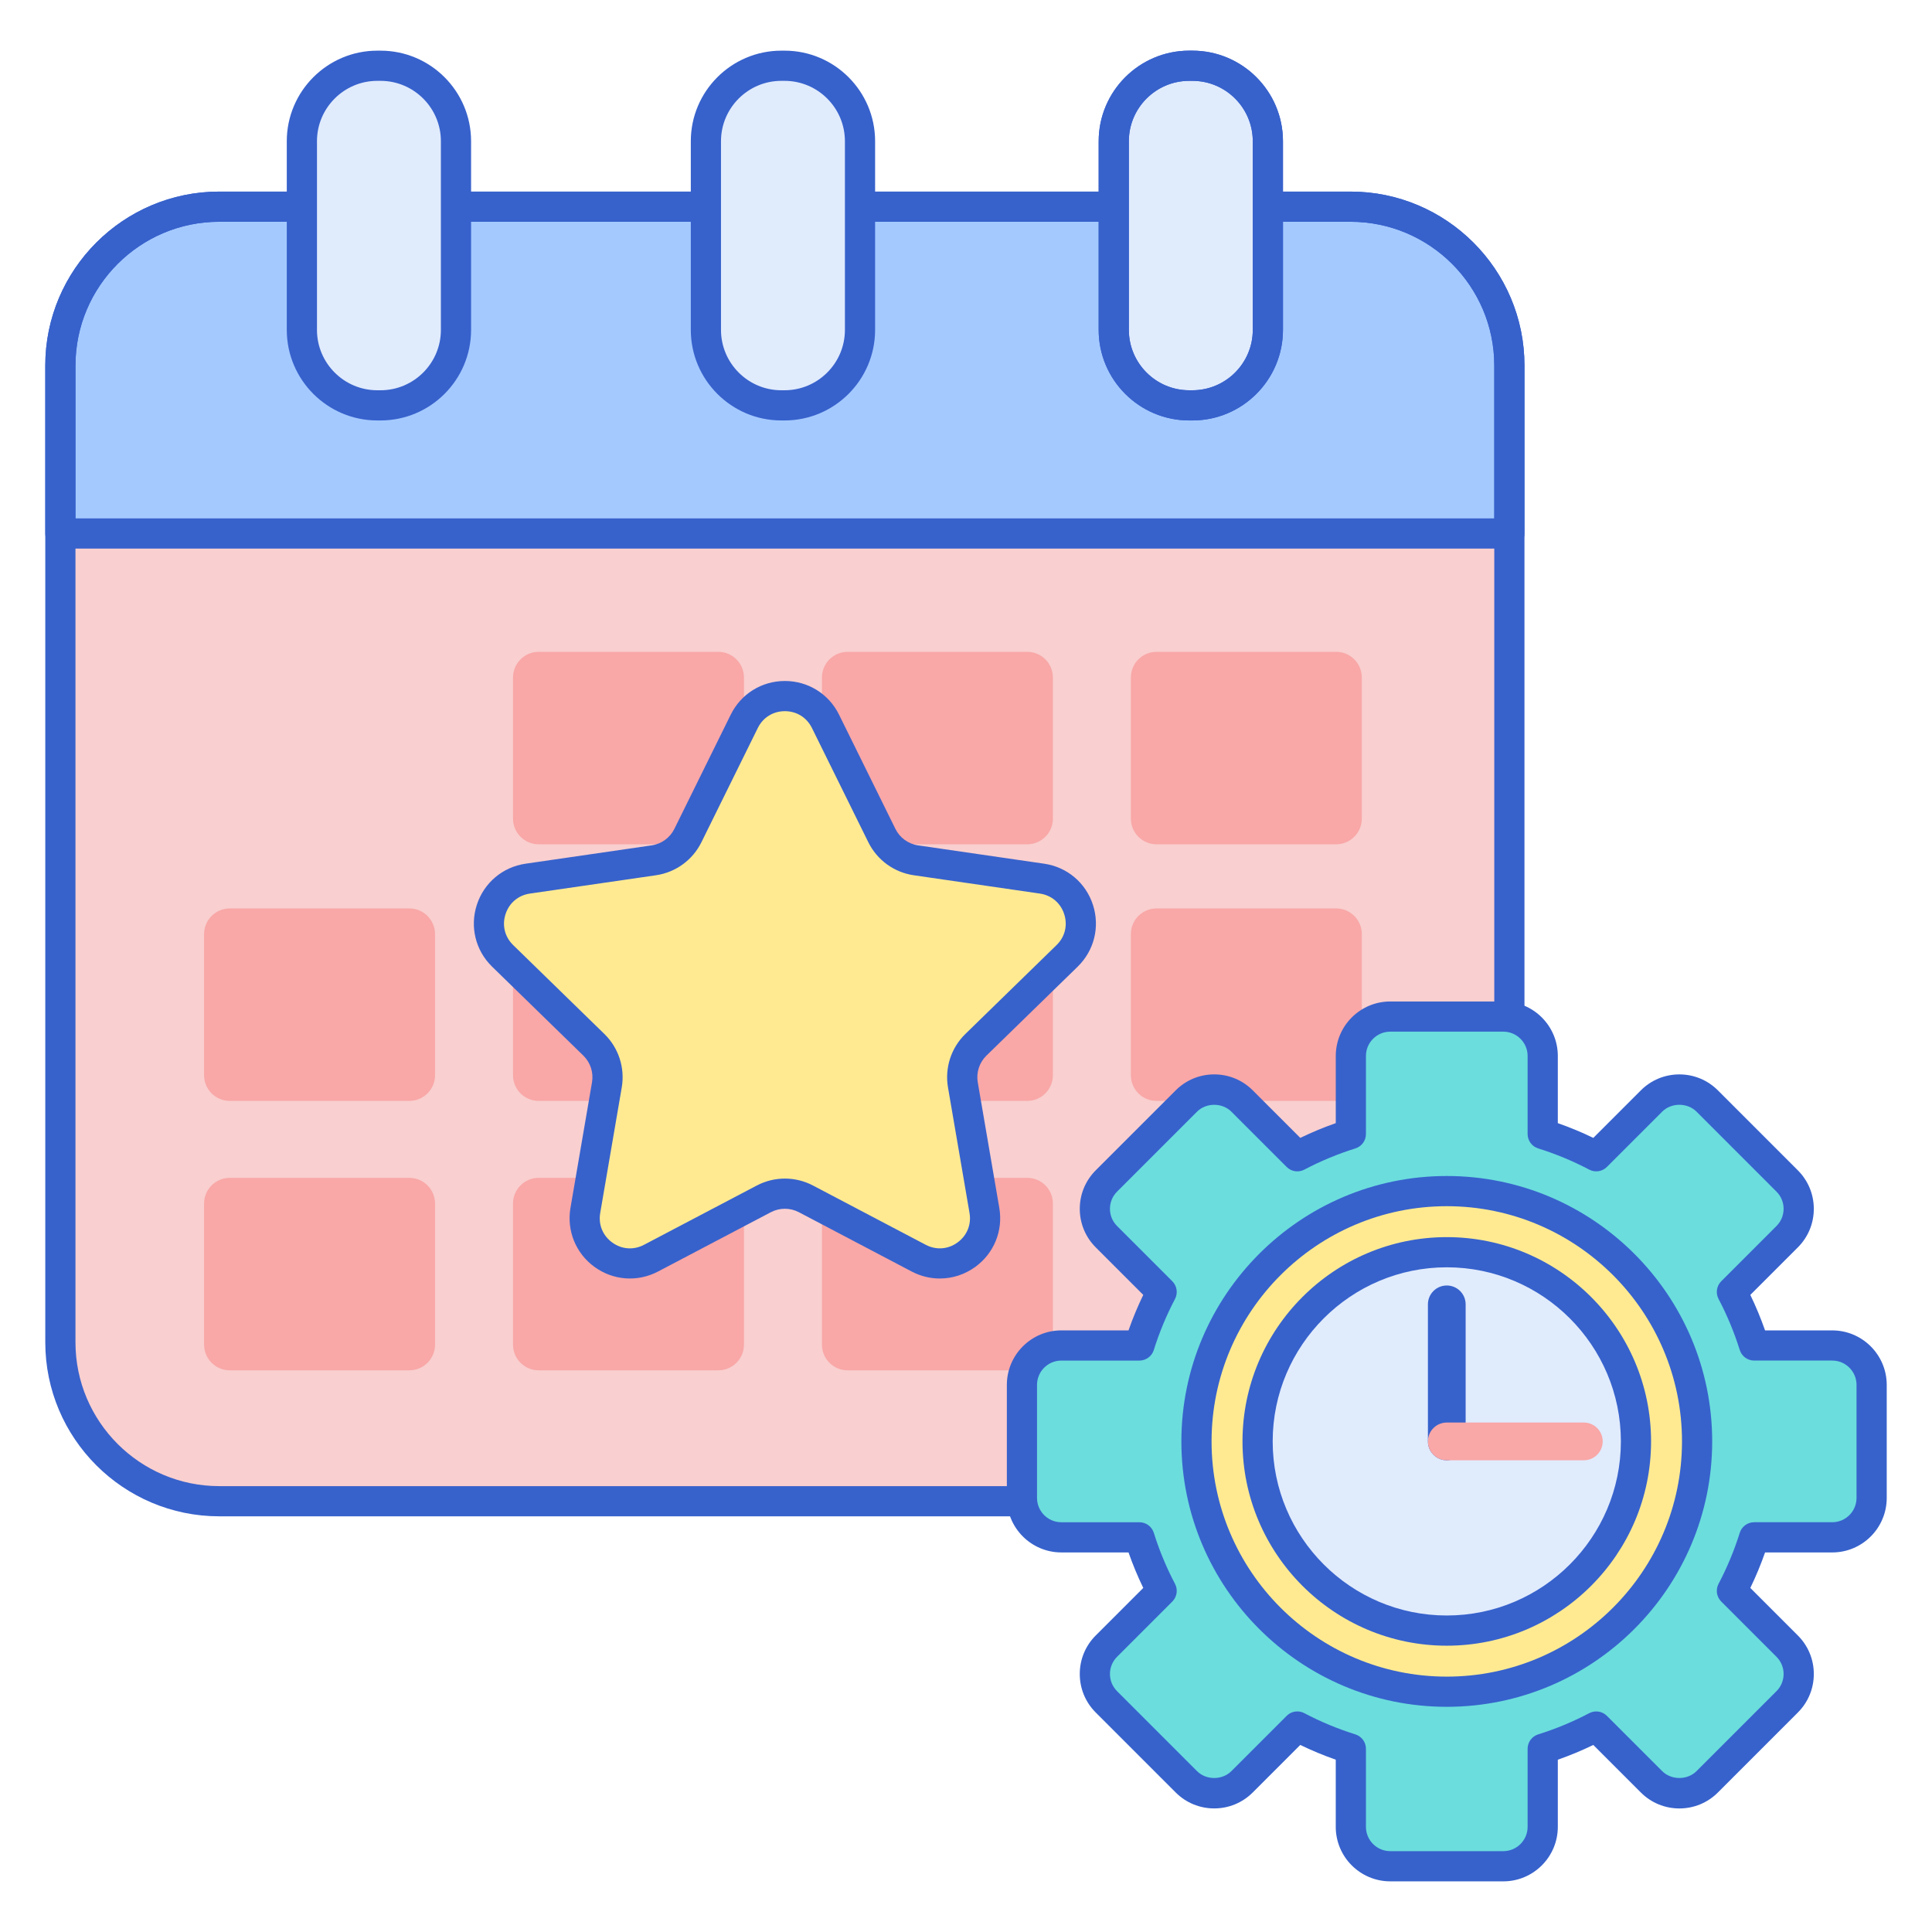 <svg id="Layer_1" enable-background="new 0 0 256 256" height="512" viewBox="0 0 256 256" width="512" xmlns="http://www.w3.org/2000/svg"><path d="m178.947 198.92h-149.894c-11.627 0-21.053-9.426-21.053-21.053v-129.43c0-11.627 9.426-21.053 21.053-21.053h149.894c11.627 0 21.053 9.426 21.053 21.053v129.429c0 11.628-9.426 21.054-21.053 21.054z" fill="#f9cfcf"/><g fill="#f9a7a7"><path d="m67.978 108.473v-18.7c0-1.878 1.522-3.4 3.4-3.4h23.8c1.878 0 3.4 1.522 3.4 3.4v18.7c0 1.878-1.522 3.4-3.4 3.4h-23.8c-1.878 0-3.4-1.522-3.4-3.4z"/><path d="m108.913 108.473v-18.7c0-1.878 1.522-3.4 3.4-3.4h23.8c1.878 0 3.4 1.522 3.4 3.4v18.7c0 1.878-1.522 3.4-3.4 3.4h-23.8c-1.878 0-3.4-1.522-3.4-3.4z"/><path d="m149.848 108.473v-18.7c0-1.878 1.522-3.4 3.4-3.4h23.8c1.878 0 3.4 1.522 3.4 3.4v18.7c0 1.878-1.522 3.4-3.4 3.4h-23.8c-1.878 0-3.4-1.522-3.4-3.4z"/><path d="m27.043 142.473v-18.7c0-1.878 1.522-3.4 3.4-3.4h23.8c1.878 0 3.4 1.522 3.4 3.4v18.7c0 1.878-1.522 3.4-3.4 3.4h-23.8c-1.878 0-3.4-1.522-3.4-3.4z"/><path d="m67.978 142.473v-18.7c0-1.878 1.522-3.4 3.4-3.4h23.8c1.878 0 3.4 1.522 3.4 3.4v18.7c0 1.878-1.522 3.4-3.4 3.4h-23.8c-1.878 0-3.4-1.522-3.4-3.4z"/><path d="m108.913 142.473v-18.7c0-1.878 1.522-3.4 3.4-3.4h23.8c1.878 0 3.4 1.522 3.4 3.4v18.7c0 1.878-1.522 3.4-3.4 3.4h-23.8c-1.878 0-3.4-1.522-3.4-3.4z"/><path d="m149.848 142.473v-18.7c0-1.878 1.522-3.4 3.4-3.4h23.8c1.878 0 3.4 1.522 3.4 3.4v18.7c0 1.878-1.522 3.4-3.4 3.4h-23.8c-1.878 0-3.4-1.522-3.4-3.4z"/><path d="m27.043 178.173v-18.7c0-1.878 1.522-3.4 3.4-3.4h23.8c1.878 0 3.4 1.522 3.4 3.4v18.7c0 1.878-1.522 3.4-3.4 3.4h-23.8c-1.878 0-3.4-1.522-3.4-3.4z"/><path d="m67.978 178.173v-18.7c0-1.878 1.522-3.4 3.4-3.4h23.8c1.878 0 3.4 1.522 3.4 3.4v18.7c0 1.878-1.522 3.4-3.4 3.4h-23.8c-1.878 0-3.4-1.522-3.4-3.4z"/><path d="m108.913 178.173v-18.7c0-1.878 1.522-3.4 3.4-3.4h23.8c1.878 0 3.4 1.522 3.4 3.4v18.7c0 1.878-1.522 3.4-3.4 3.4h-23.8c-1.878 0-3.4-1.522-3.4-3.4z"/></g><path d="m8 48.437v22.249h192v-22.249c0-11.627-9.426-21.053-21.053-21.053h-149.894c-11.627 0-21.053 9.426-21.053 21.053z" fill="#a4c9ff"/><path d="m109.38 95.578 7.47 15.136c.874 1.771 2.563 2.998 4.518 3.282l16.703 2.427c4.921.715 6.886 6.763 3.325 10.234l-12.087 11.782c-1.414 1.378-2.059 3.364-1.726 5.311l2.853 16.636c.841 4.901-4.304 8.639-8.706 6.325l-14.94-7.854c-1.748-.919-3.836-.919-5.584 0l-14.94 7.854c-4.402 2.314-9.546-1.424-8.706-6.325l2.853-16.636c.334-1.946-.311-3.932-1.726-5.311l-12.087-11.782c-3.561-3.471-1.596-9.519 3.325-10.234l16.703-2.427c1.954-.284 3.644-1.511 4.518-3.282l7.47-15.136c2.204-4.459 8.564-4.459 10.764 0z" fill="#ffea92"/><path d="m178.947 200.92h-149.894c-12.711 0-23.053-10.342-23.053-23.053v-129.429c0-12.711 10.342-23.053 23.053-23.053h149.894c12.711 0 23.053 10.342 23.053 23.053v129.429c0 12.711-10.342 23.053-23.053 23.053zm-149.894-171.536c-10.506 0-19.053 8.548-19.053 19.054v129.429c0 10.506 8.547 19.053 19.053 19.053h149.894c10.506 0 19.053-8.547 19.053-19.053v-129.429c0-10.506-8.547-19.053-19.053-19.053h-149.894z" fill="#3762cc"/><path d="m200 72.687h-192c-1.104 0-2-.896-2-2v-22.249c0-12.711 10.342-23.053 23.053-23.053h149.894c12.711 0 23.053 10.342 23.053 23.053v22.249c0 1.104-.896 2-2 2zm-190-4h188v-20.249c0-10.506-8.547-19.053-19.053-19.053h-149.894c-10.506-.001-19.053 8.547-19.053 19.053z" fill="#3762cc"/><path d="m242.779 178.282h-10.344c-.764-2.442-1.754-4.825-2.947-7.093l7.321-7.321c.986-.986 1.53-2.297 1.53-3.692s-.544-2.706-1.53-3.692l-10.593-10.594c-.986-.986-2.297-1.529-3.692-1.529-1.394 0-2.705.543-3.691 1.529l-7.321 7.321c-2.268-1.193-4.652-2.184-7.094-2.948v-10.343c0-2.879-2.342-5.221-5.221-5.221h-14.982c-2.879 0-5.221 2.342-5.221 5.221v10.344c-2.441.764-4.825 1.754-7.094 2.948l-7.321-7.321c-.986-.986-2.297-1.529-3.691-1.529-1.395 0-2.706.543-3.692 1.529l-10.593 10.593c-.986.986-1.53 2.297-1.53 3.692s.544 2.706 1.53 3.692l7.321 7.321c-1.193 2.268-2.183 4.651-2.947 7.093h-10.344c-2.879 0-5.221 2.342-5.221 5.221v14.982c0 2.879 2.342 5.221 5.221 5.221h10.344c.764 2.442 1.754 4.825 2.947 7.093l-7.321 7.321c-.986.986-1.53 2.297-1.53 3.692s.544 2.706 1.53 3.692l10.593 10.594c.986.986 2.297 1.529 3.692 1.529 1.394 0 2.705-.543 3.691-1.529l7.321-7.321c2.268 1.193 4.652 2.184 7.094 2.948v10.344c0 2.879 2.342 5.221 5.221 5.221h14.982c2.879 0 5.221-2.342 5.221-5.221v-10.344c2.441-.764 4.824-1.754 7.094-2.948l7.321 7.321c.986.986 2.297 1.529 3.691 1.529 1.395 0 2.706-.543 3.692-1.529l10.593-10.594c.986-.986 1.53-2.297 1.53-3.692s-.544-2.706-1.53-3.692l-7.321-7.321c1.193-2.268 2.183-4.651 2.947-7.093h10.344c2.879 0 5.221-2.342 5.221-5.221v-14.982c0-2.879-2.342-5.221-5.221-5.221zm-26.004 12.712c0 13.824-11.246 25.069-25.069 25.069-13.824 0-25.069-11.246-25.069-25.069s11.246-25.069 25.069-25.069c13.823-.001 25.069 11.245 25.069 25.069z" fill="#6bdddd"/><path d="m199.196 249.288h-14.981c-3.981 0-7.221-3.239-7.221-7.221v-8.9c-1.602-.56-3.175-1.214-4.703-1.954l-6.296 6.297c-1.365 1.364-3.178 2.115-5.106 2.115-1.929 0-3.742-.751-5.106-2.114l-10.593-10.594c-1.364-1.364-2.115-3.177-2.115-5.106 0-1.928.751-3.741 2.115-5.106l6.298-6.297c-.739-1.526-1.393-3.099-1.954-4.703h-8.9c-3.982 0-7.221-3.239-7.221-7.221v-14.981c0-3.981 3.239-7.221 7.221-7.221h8.9c.561-1.604 1.215-3.177 1.954-4.703l-6.297-6.297c-1.364-1.364-2.115-3.177-2.115-5.106 0-1.928.751-3.741 2.115-5.106l10.594-10.593c1.365-1.364 3.178-2.115 5.106-2.115s3.741.751 5.105 2.115l6.297 6.298c1.529-.74 3.102-1.394 4.703-1.954v-8.9c0-3.981 3.239-7.221 7.221-7.221h14.981c3.982 0 7.221 3.239 7.221 7.221v8.9c1.601.56 3.174 1.214 4.703 1.954l6.297-6.297c1.364-1.364 3.177-2.115 5.105-2.115 1.929 0 3.743.751 5.106 2.115l10.593 10.594c1.364 1.364 2.116 3.177 2.116 5.105 0 1.929-.751 3.742-2.116 5.106l-6.297 6.297c.739 1.528 1.393 3.101 1.954 4.703h8.9c3.981 0 7.221 3.239 7.221 7.221v14.981c0 3.981-3.239 7.221-7.221 7.221h-8.9c-.561 1.603-1.214 3.176-1.954 4.703l6.297 6.298c1.364 1.364 2.116 3.177 2.116 5.105 0 1.929-.751 3.742-2.116 5.106l-10.593 10.594c-1.363 1.364-3.177 2.115-5.106 2.115s-3.742-.751-5.105-2.115l-6.298-6.298c-1.528.74-3.101 1.394-4.702 1.954v8.9c-.002 3.981-3.241 7.22-7.223 7.22zm-27.295-22.513c.317 0 .637.075.931.23 2.158 1.136 4.432 2.081 6.759 2.809.834.261 1.403 1.034 1.403 1.909v10.344c0 1.776 1.445 3.221 3.221 3.221h14.981c1.776 0 3.221-1.445 3.221-3.221v-10.344c0-.875.568-1.647 1.403-1.909 2.325-.728 4.599-1.672 6.759-2.809.775-.408 1.726-.264 2.345.356l7.321 7.321c1.217 1.216 3.339 1.215 4.555 0l10.593-10.594c.608-.609.944-1.418.944-2.278s-.335-1.668-.944-2.277l-7.32-7.321c-.62-.62-.764-1.57-.356-2.346 1.135-2.156 2.08-4.43 2.809-6.759.261-.835 1.034-1.403 1.909-1.403h10.344c1.776 0 3.221-1.445 3.221-3.221v-14.981c0-1.776-1.445-3.221-3.221-3.221h-10.344c-.875 0-1.647-.568-1.909-1.403-.729-2.328-1.673-4.602-2.809-6.76-.408-.775-.264-1.726.356-2.345l7.32-7.321c.608-.609.944-1.418.944-2.278s-.335-1.668-.944-2.277l-10.593-10.594c-1.217-1.217-3.338-1.218-4.555 0l-7.321 7.321c-.62.62-1.571.763-2.345.356-2.16-1.136-4.434-2.081-6.759-2.809-.834-.261-1.403-1.034-1.403-1.909v-10.342c0-1.776-1.445-3.221-3.221-3.221h-14.981c-1.776 0-3.221 1.445-3.221 3.221v10.344c0 .875-.568 1.648-1.403 1.909-2.325.727-4.599 1.672-6.76 2.809-.776.409-1.726.264-2.345-.356l-7.32-7.321c-1.218-1.217-3.338-1.217-4.556 0l-10.593 10.593c-.608.609-.943 1.418-.943 2.278s.335 1.669.943 2.278l7.321 7.321c.62.62.764 1.57.356 2.346-1.134 2.155-2.08 4.429-2.809 6.76-.261.834-1.034 1.402-1.909 1.402h-10.344c-1.776 0-3.221 1.445-3.221 3.221v14.981c0 1.776 1.445 3.221 3.221 3.221h10.344c.875 0 1.647.568 1.909 1.402.73 2.331 1.675 4.605 2.809 6.759.408.775.264 1.726-.355 2.346l-7.321 7.321c-.608.609-.943 1.418-.943 2.278s.335 1.669.943 2.278l10.593 10.594c1.215 1.215 3.337 1.216 4.556 0l7.32-7.321c.384-.386.895-.588 1.414-.588z" fill="#3762cc"/><circle cx="191.706" cy="190.994" fill="#ffea92" r="33.167"/><circle cx="191.706" cy="190.994" fill="#e0ebfc" r="25.069"/><path d="m191.706 193.494c-1.381 0-2.5-1.119-2.5-2.5v-18.159c0-1.381 1.119-2.5 2.5-2.5s2.5 1.119 2.5 2.5v18.159c0 1.38-1.12 2.5-2.5 2.5z" fill="#3762cc"/><path d="m209.865 193.494h-18.16c-1.381 0-2.5-1.119-2.5-2.5s1.119-2.5 2.5-2.5h18.16c1.381 0 2.5 1.119 2.5 2.5s-1.119 2.5-2.5 2.5z" fill="#f9a7a7"/><path d="m191.706 226.161c-19.391 0-35.167-15.776-35.167-35.167s15.776-35.167 35.167-35.167 35.167 15.776 35.167 35.167-15.776 35.167-35.167 35.167zm0-66.334c-17.186 0-31.167 13.981-31.167 31.167s13.981 31.167 31.167 31.167 31.167-13.981 31.167-31.167-13.982-31.167-31.167-31.167z" fill="#3762cc"/><path d="m191.706 218.063c-14.926 0-27.069-12.143-27.069-27.069s12.143-27.069 27.069-27.069 27.069 12.143 27.069 27.069-12.143 27.069-27.069 27.069zm0-50.139c-12.721 0-23.069 10.349-23.069 23.069s10.349 23.069 23.069 23.069 23.069-10.349 23.069-23.069-10.349-23.069-23.069-23.069z" fill="#3762cc"/><path d="m158 53.712h-.421c-5.523 0-10-4.477-10-10v-25c0-5.523 4.477-10 10-10h.421c5.523 0 10 4.477 10 10v25c0 5.523-4.477 10-10 10z" fill="#e0ebfc"/><path d="m50.421 53.712h-.421c-5.523 0-10-4.477-10-10v-25c0-5.523 4.477-10 10-10h.421c5.523 0 10 4.477 10 10v25c0 5.523-4.477 10-10 10z" fill="#e0ebfc"/><path d="m158 55.712h-.421c-6.617 0-12-5.383-12-12v-25c0-6.617 5.383-12 12-12h.421c6.617 0 12 5.383 12 12v25c0 6.617-5.383 12-12 12zm-.421-45c-4.411 0-8 3.589-8 8v25c0 4.411 3.589 8 8 8h.421c4.411 0 8-3.589 8-8v-25c0-4.411-3.589-8-8-8z" fill="#3762cc"/><path d="m50.421 55.712h-.421c-6.617 0-12-5.383-12-12v-25c0-6.617 5.383-12 12-12h.421c6.617 0 12 5.383 12 12v25c0 6.617-5.383 12-12 12zm-.421-45c-4.411 0-8 3.589-8 8v25c0 4.411 3.589 8 8 8h.421c4.411 0 8-3.589 8-8v-25c0-4.411-3.589-8-8-8z" fill="#3762cc"/><path d="m103.956 53.712h-.421c-5.523 0-10-4.477-10-10v-25c0-5.523 4.477-10 10-10h.421c5.523 0 10 4.477 10 10v25c0 5.523-4.477 10-10 10z" fill="#e0ebfc"/><path d="m158 55.712h-.421c-6.617 0-12-5.383-12-12v-25c0-6.617 5.383-12 12-12h.421c6.617 0 12 5.383 12 12v25c0 6.617-5.383 12-12 12zm-.421-45c-4.411 0-8 3.589-8 8v25c0 4.411 3.589 8 8 8h.421c4.411 0 8-3.589 8-8v-25c0-4.411-3.589-8-8-8z" fill="#3762cc"/><path d="m103.956 55.712h-.421c-6.617 0-12-5.383-12-12v-25c0-6.617 5.383-12 12-12h.421c6.617 0 12 5.383 12 12v25c0 6.617-5.383 12-12 12zm-.421-45c-4.411 0-8 3.589-8 8v25c0 4.411 3.589 8 8 8h.421c4.411 0 8-3.589 8-8v-25c0-4.411-3.589-8-8-8z" fill="#3762cc"/><path d="m124.531 169.409c-1.271 0-2.549-.307-3.73-.927l-14.94-7.855c-1.165-.612-2.557-.613-3.723 0l-14.94 7.854c-2.716 1.428-5.944 1.194-8.425-.609s-3.701-4.801-3.182-7.825l2.853-16.635c.223-1.298-.208-2.622-1.15-3.541l-12.086-11.781c-2.197-2.141-2.972-5.284-2.024-8.201s3.422-5.004 6.458-5.445l16.703-2.427c1.303-.189 2.429-1.007 3.012-2.188l7.47-15.136c1.357-2.75 4.106-4.459 7.174-4.459s5.816 1.709 7.174 4.459l7.47 15.136c.583 1.181 1.708 1.999 3.011 2.188l16.704 2.428c3.036.441 5.51 2.527 6.458 5.445.948 2.917.172 6.06-2.024 8.201l-12.086 11.781c-.943.919-1.373 2.243-1.15 3.541l2.853 16.636c.519 3.023-.701 6.021-3.182 7.824-1.405 1.018-3.046 1.536-4.698 1.536zm-20.531-13.242c1.279 0 2.557.307 3.723.919l14.94 7.855c1.379.725 2.954.61 4.212-.305 1.26-.916 1.854-2.378 1.591-3.912l-2.853-16.636c-.445-2.595.415-5.243 2.301-7.081l12.086-11.781c1.115-1.087 1.493-2.62 1.012-4.101s-1.688-2.499-3.229-2.723l-16.703-2.427c-2.606-.378-4.858-2.014-6.023-4.376l-7.47-15.135c-.689-1.396-2.03-2.23-3.587-2.23s-2.898.833-3.587 2.23l-7.47 15.136c-1.165 2.362-3.417 3.998-6.024 4.376l-16.703 2.427c-1.541.224-2.748 1.242-3.229 2.723s-.103 3.014 1.012 4.101l12.086 11.781c1.886 1.838 2.746 4.486 2.301 7.082l-2.853 16.635c-.263 1.535.332 2.997 1.591 3.913 1.259.915 2.834 1.029 4.212.304l14.94-7.854c1.167-.614 2.446-.921 3.724-.921z" fill="#3762cc"/></svg>